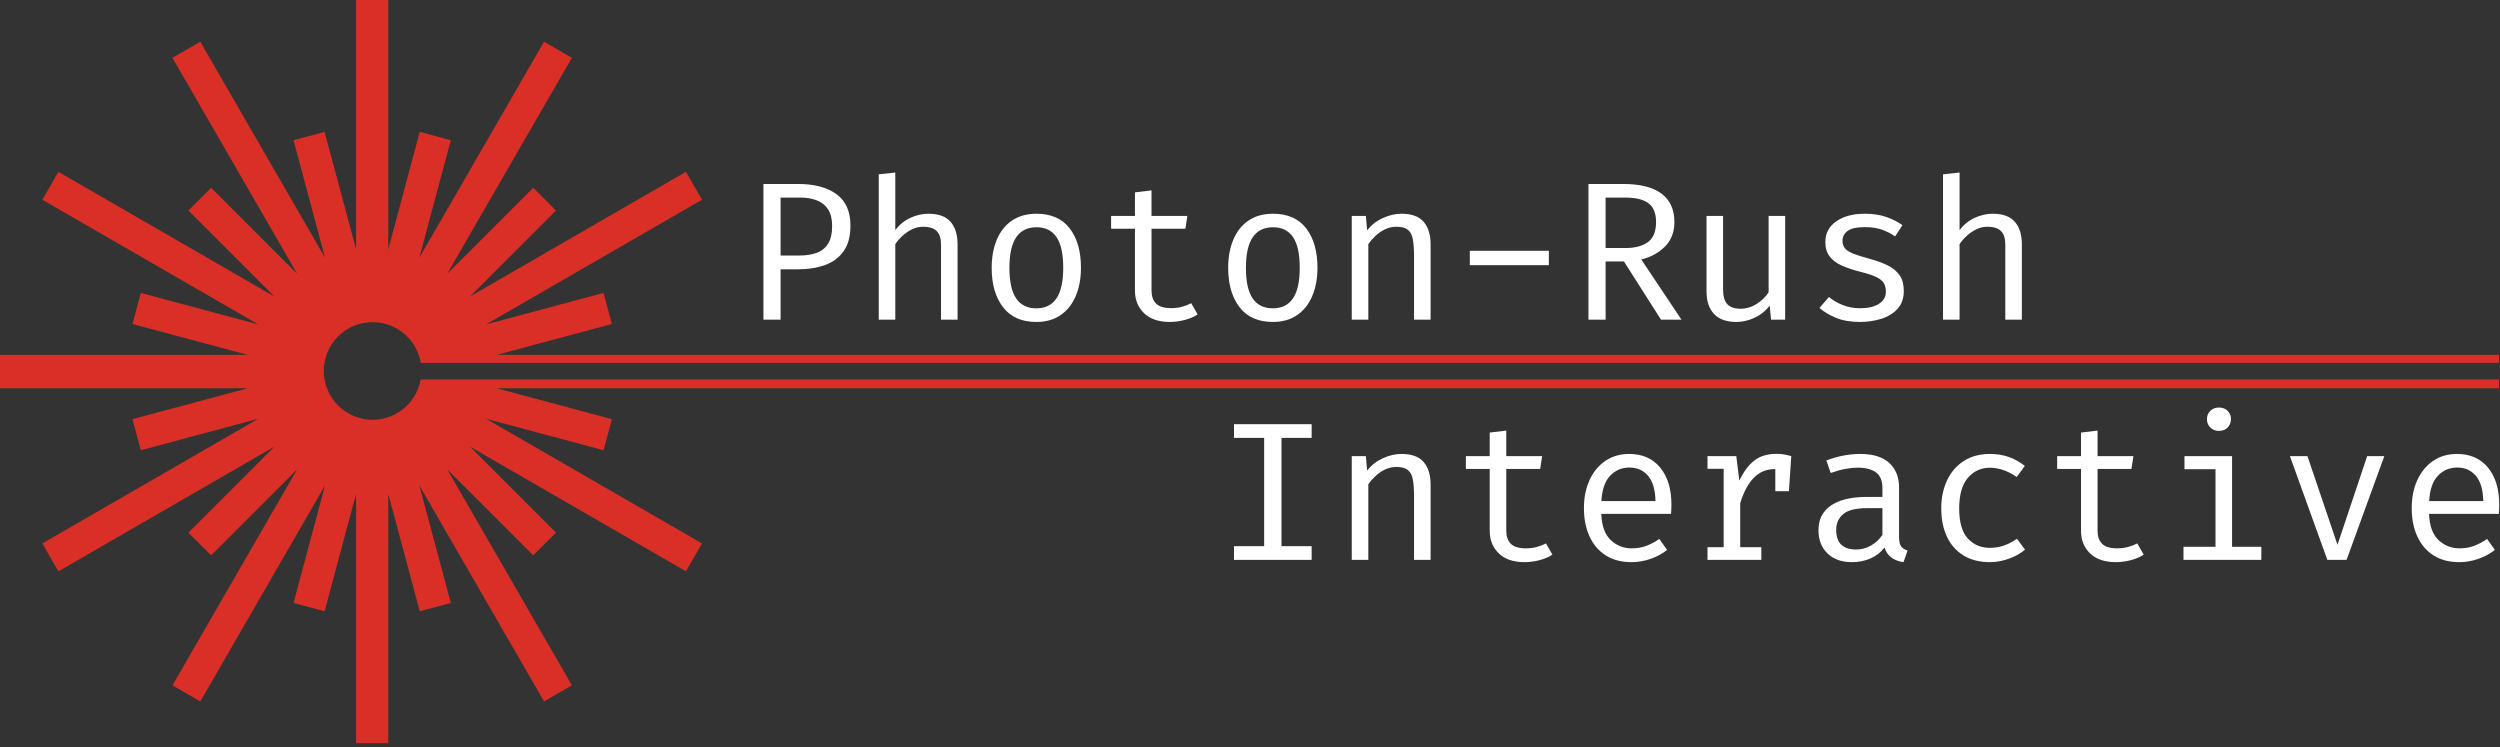 <?xml version="1.0" encoding="UTF-8" standalone="no"?><!DOCTYPE svg PUBLIC "-//W3C//DTD SVG 1.1//EN" "http://www.w3.org/Graphics/SVG/1.1/DTD/svg11.dtd"><svg width="100%" height="100%" viewBox="0 0 2134 638" version="1.1" xmlns="http://www.w3.org/2000/svg" xmlns:xlink="http://www.w3.org/1999/xlink" xml:space="preserve" xmlns:serif="http://www.serif.com/" style="fill-rule:evenodd;clip-rule:evenodd;stroke-linejoin:round;stroke-miterlimit:2;"><rect x="0" y="0" width="2134" height="638" fill="#333333" stroke="none"/><g id="name"><g><path d="M725.951,192.624c0,9.029 -1.921,16.263 -5.762,21.703c-3.841,5.439 -9.127,9.393 -15.856,11.86c-6.73,2.468 -14.469,3.702 -23.217,3.702l-14.805,-0l0,42.984l-14.636,0l-0,-115.831l29.609,0c13.796,0 24.689,2.888 32.68,8.664c7.992,5.777 11.987,14.749 11.987,26.918Zm-15.646,0.168c0,-5.944 -1.178,-10.683 -3.533,-14.215c-2.355,-3.533 -5.594,-6.071 -9.715,-7.613c-4.122,-1.542 -8.791,-2.313 -14.006,-2.313l-16.74,-0l0,49.461l16.151,0c5.384,0 10.178,-0.729 14.384,-2.187c4.206,-1.458 7.501,-4.024 9.884,-7.697c2.383,-3.673 3.575,-8.818 3.575,-15.436Z" style="fill:#fff;fill-rule:nonzero;"/><path d="M764.225,147.285l-0,49.125c3.477,-4.599 7.753,-8.076 12.828,-10.431c5.075,-2.355 10.22,-3.533 15.436,-3.533c8.636,-0 14.945,2.299 18.926,6.898c3.982,4.598 5.973,10.991 5.973,19.179l-0,64.35l-14.132,0l-0,-64.014c-0,-5.327 -1.234,-9.211 -3.701,-11.65c-2.468,-2.44 -6.337,-3.659 -11.609,-3.659c-3.364,-0 -6.561,0.757 -9.589,2.271c-3.028,1.514 -5.748,3.393 -8.16,5.636c-2.411,2.243 -4.402,4.542 -5.972,6.897l-0,64.519l-14.132,0l0,-124.074l14.132,-1.514Z" style="fill:#fff;fill-rule:nonzero;"/><path d="M884.766,182.446c12.506,-0 21.955,4.178 28.348,12.534c6.393,8.355 9.59,19.543 9.59,33.563c-0,9.028 -1.458,17.02 -4.374,23.973c-2.917,6.954 -7.207,12.408 -12.871,16.361c-5.664,3.954 -12.617,5.931 -20.861,5.931c-12.505,-0 -21.983,-4.206 -28.432,-12.618c-6.449,-8.412 -9.673,-19.571 -9.673,-33.479c-0,-9.085 1.458,-17.118 4.374,-24.1c2.916,-6.982 7.22,-12.421 12.912,-16.319c5.692,-3.897 12.688,-5.846 20.987,-5.846Zm0,11.524c-7.626,0 -13.388,2.832 -17.286,8.496c-3.897,5.664 -5.846,14.412 -5.846,26.245c-0,11.72 1.921,20.399 5.762,26.035c3.841,5.636 9.575,8.453 17.202,8.453c7.627,0 13.361,-2.832 17.202,-8.495c3.842,-5.664 5.762,-14.385 5.762,-26.161c0,-11.777 -1.906,-20.483 -5.72,-26.119c-3.813,-5.636 -9.505,-8.454 -17.076,-8.454Z" style="fill:#fff;fill-rule:nonzero;"/><path d="M1022.3,268.415c-3.029,2.019 -6.702,3.589 -11.02,4.71c-4.318,1.122 -8.552,1.683 -12.702,1.683c-9.533,-0 -16.879,-2.496 -22.039,-7.487c-5.159,-4.991 -7.739,-11.412 -7.739,-19.263l0,-52.826l-20.356,-0l-0,-10.935l20.356,-0l0,-20.105l14.132,-1.682l0,21.787l30.619,-0l-1.682,10.935l-28.937,-0l0,52.658c0,4.935 1.304,8.692 3.912,11.272c2.608,2.579 6.94,3.869 12.996,3.869c3.309,0 6.365,-0.392 9.169,-1.177c2.804,-0.786 5.412,-1.795 7.823,-3.029l5.468,9.59Z" style="fill:#fff;fill-rule:nonzero;"/><path d="M1086.65,182.446c12.506,-0 21.955,4.178 28.348,12.534c6.393,8.355 9.589,19.543 9.589,33.563c0,9.028 -1.458,17.02 -4.374,23.973c-2.916,6.954 -7.206,12.408 -12.87,16.361c-5.664,3.954 -12.618,5.931 -20.861,5.931c-12.506,-0 -21.983,-4.206 -28.432,-12.618c-6.449,-8.412 -9.674,-19.571 -9.674,-33.479c0,-9.085 1.458,-17.118 4.374,-24.1c2.917,-6.982 7.221,-12.421 12.913,-16.319c5.692,-3.897 12.687,-5.846 20.987,-5.846Zm0,11.524c-7.627,0 -13.389,2.832 -17.286,8.496c-3.898,5.664 -5.846,14.412 -5.846,26.245c-0,11.72 1.92,20.399 5.762,26.035c3.841,5.636 9.575,8.453 17.202,8.453c7.627,0 13.361,-2.832 17.202,-8.495c3.841,-5.664 5.762,-14.385 5.762,-26.161c0,-11.777 -1.907,-20.483 -5.72,-26.119c-3.813,-5.636 -9.505,-8.454 -17.076,-8.454Z" style="fill:#fff;fill-rule:nonzero;"/><path d="M1153.86,272.873l-0,-88.576l12.029,-0l1.093,12.281c3.589,-4.543 8.075,-8.033 13.459,-10.473c5.384,-2.439 10.655,-3.659 15.814,-3.659c8.692,-0 15.015,2.299 18.969,6.898c3.953,4.598 5.93,10.991 5.93,19.179l0,64.35l-14.132,0l0,-53.92c0,-6.056 -0.336,-10.935 -1.009,-14.636c-0.673,-3.702 -2.089,-6.421 -4.248,-8.16c-2.159,-1.738 -5.454,-2.607 -9.884,-2.607c-3.477,-0 -6.743,0.757 -9.8,2.271c-3.056,1.514 -5.776,3.407 -8.159,5.678c-2.384,2.271 -4.36,4.556 -5.931,6.855l0,64.519l-14.131,0Z" style="fill:#fff;fill-rule:nonzero;"/><rect x="1254.63" y="214.074" width="67.463" height="12.281" style="fill:#fff;fill-rule:nonzero;"/><path d="M1429.26,189.512c-0,8.692 -2.72,15.716 -8.16,21.072c-5.439,5.355 -12.141,8.986 -20.104,10.893l34.32,51.396l-17.496,0l-31.629,-49.714l-15.646,0l0,49.714l-14.636,0l-0,-115.831l29.777,0c14.301,0 25.138,2.734 32.512,8.202c7.375,5.467 11.062,13.557 11.062,24.268Zm-15.646,-0c-0,-7.403 -2.145,-12.73 -6.435,-15.983c-4.29,-3.252 -10.894,-4.878 -19.81,-4.878l-16.824,-0l0,43.068l16.824,0c8.299,0 14.749,-1.696 19.347,-5.089c4.598,-3.393 6.898,-9.099 6.898,-17.118Z" style="fill:#fff;fill-rule:nonzero;"/><path d="M1470.82,184.297l0,62.752c0,5.832 1.206,10.038 3.617,12.617c2.412,2.58 6.169,3.87 11.272,3.87c4.879,-0 9.491,-1.388 13.837,-4.164c4.347,-2.776 7.725,-6.07 10.137,-9.884l-0,-65.191l14.132,-0l-0,88.576l-12.029,0l-1.178,-11.945c-3.477,4.487 -7.781,7.921 -12.912,10.305c-5.131,2.383 -10.277,3.575 -15.436,3.575c-8.58,-0 -14.987,-2.285 -19.221,-6.856c-4.234,-4.57 -6.351,-10.977 -6.351,-19.221l0,-64.434l14.132,-0Z" style="fill:#fff;fill-rule:nonzero;"/><path d="M1587.74,263.115c6.842,0 12.226,-1.261 16.151,-3.785c3.926,-2.524 5.888,-5.944 5.888,-10.262c0,-2.636 -0.49,-4.935 -1.472,-6.898c-0.981,-1.963 -2.986,-3.743 -6.014,-5.342c-3.028,-1.598 -7.683,-3.182 -13.964,-4.752c-6.112,-1.514 -11.426,-3.267 -15.94,-5.258c-4.514,-1.99 -8.019,-4.584 -10.515,-7.781c-2.495,-3.196 -3.743,-7.346 -3.743,-12.449c-0,-7.459 3.112,-13.347 9.337,-17.665c6.225,-4.318 14.328,-6.477 24.31,-6.477c7.122,-0 13.333,0.953 18.632,2.86c5.3,1.907 9.8,4.206 13.501,6.898l-6.224,9.589c-3.309,-2.299 -6.996,-4.192 -11.062,-5.678c-4.066,-1.486 -8.959,-2.229 -14.679,-2.229c-6.953,0 -11.888,1.08 -14.804,3.239c-2.917,2.159 -4.375,4.949 -4.375,8.369c0,2.636 0.715,4.809 2.145,6.52c1.43,1.71 3.856,3.238 7.277,4.584c3.42,1.346 8.131,2.832 14.132,4.458c5.776,1.57 10.823,3.421 15.141,5.552c4.318,2.131 7.669,4.921 10.052,8.37c2.383,3.449 3.575,7.921 3.575,13.417c-0,6.28 -1.795,11.37 -5.384,15.267c-3.589,3.898 -8.229,6.73 -13.921,8.496c-5.692,1.767 -11.707,2.65 -18.044,2.65c-8.019,-0 -14.846,-1.164 -20.482,-3.491c-5.636,-2.327 -10.361,-5.145 -14.174,-8.454l8.075,-9.337c3.477,2.86 7.473,5.173 11.987,6.94c4.514,1.766 9.379,2.649 14.594,2.649Z" style="fill:#fff;fill-rule:nonzero;"/><path d="M1672.7,147.285l-0,49.125c3.477,-4.599 7.753,-8.076 12.828,-10.431c5.075,-2.355 10.22,-3.533 15.436,-3.533c8.636,-0 14.945,2.299 18.926,6.898c3.982,4.598 5.973,10.991 5.973,19.179l-0,64.35l-14.132,0l-0,-64.014c-0,-5.327 -1.234,-9.211 -3.701,-11.65c-2.468,-2.44 -6.337,-3.659 -11.609,-3.659c-3.365,-0 -6.561,0.757 -9.589,2.271c-3.029,1.514 -5.748,3.393 -8.16,5.636c-2.411,2.243 -4.402,4.542 -5.972,6.897l-0,64.519l-14.132,0l0,-124.074l14.132,-1.514Z" style="fill:#fff;fill-rule:nonzero;"/></g><g><path d="M1119.62,362.08l0,11.693l-25.74,-0l0,92.446l25.74,-0l0,11.692l-66.285,0l0,-11.692l25.74,-0l0,-92.446l-25.74,-0l0,-11.693l66.285,0Z" style="fill:#fff;fill-rule:nonzero;"/><path d="M1153.86,477.911l-0,-88.576l12.029,-0l1.093,12.281c3.589,-4.542 8.075,-8.033 13.459,-10.473c5.384,-2.439 10.655,-3.659 15.814,-3.659c8.692,0 15.015,2.299 18.969,6.898c3.953,4.598 5.93,10.991 5.93,19.179l0,64.35l-14.132,0l0,-53.919c0,-6.057 -0.336,-10.936 -1.009,-14.637c-0.673,-3.701 -2.089,-6.421 -4.248,-8.16c-2.159,-1.738 -5.454,-2.607 -9.884,-2.607c-3.477,-0 -6.743,0.757 -9.8,2.271c-3.056,1.514 -5.776,3.407 -8.159,5.678c-2.384,2.271 -4.36,4.556 -5.931,6.856l0,64.518l-14.131,0Z" style="fill:#fff;fill-rule:nonzero;"/><path d="M1325.12,473.453c-3.028,2.019 -6.701,3.589 -11.019,4.711c-4.318,1.121 -8.552,1.682 -12.702,1.682c-9.533,0 -16.88,-2.495 -22.039,-7.486c-5.159,-4.992 -7.739,-11.413 -7.739,-19.264l0,-52.826l-20.356,0l-0,-10.935l20.356,-0l0,-20.104l14.132,-1.683l-0,21.787l30.619,-0l-1.682,10.935l-28.937,0l-0,52.658c-0,4.935 1.304,8.692 3.911,11.272c2.608,2.58 6.94,3.869 12.997,3.869c3.308,0 6.365,-0.392 9.169,-1.177c2.804,-0.785 5.411,-1.795 7.823,-3.028l5.467,9.589Z" style="fill:#fff;fill-rule:nonzero;"/><path d="M1366.85,438.628c0.393,10.263 3.098,17.735 8.117,22.418c5.019,4.682 10.95,7.023 17.791,7.023c4.543,0 8.637,-0.672 12.282,-2.018c3.645,-1.346 7.43,-3.337 11.356,-5.973l6.645,9.337c-4.094,3.253 -8.804,5.805 -14.132,7.655c-5.327,1.851 -10.767,2.776 -16.319,2.776c-8.636,0 -15.968,-1.935 -21.997,-5.804c-6.028,-3.87 -10.627,-9.267 -13.795,-16.193c-3.169,-6.926 -4.753,-14.959 -4.753,-24.1c0,-8.972 1.584,-16.936 4.753,-23.889c3.168,-6.954 7.655,-12.422 13.459,-16.403c5.804,-3.982 12.632,-5.973 20.483,-5.973c11.159,0 19.95,3.87 26.371,11.609c6.421,7.738 9.631,18.337 9.631,31.796c0,1.514 -0.042,2.944 -0.126,4.29c-0.084,1.346 -0.154,2.496 -0.21,3.449l-59.556,0Zm24.058,-39.535c-6.561,-0 -12.057,2.327 -16.487,6.981c-4.431,4.655 -6.926,11.861 -7.487,21.619l46.181,-0c-0.168,-9.478 -2.243,-16.614 -6.225,-21.408c-3.981,-4.795 -9.309,-7.192 -15.982,-7.192Z" style="fill:#fff;fill-rule:nonzero;"/><path d="M1457.53,477.911l0,-10.851l13.796,0l-0,-66.874l-13.796,0l0,-10.851l24.563,-0l2.608,20.945c3.42,-7.29 7.57,-12.926 12.449,-16.908c4.879,-3.981 11.328,-5.972 19.347,-5.972c2.468,0 4.669,0.182 6.604,0.547c1.934,0.364 3.911,0.827 5.93,1.388l-2.019,29.946l-11.608,-0l-0,-18.843l-0.757,0c-13.571,0 -23.301,9.702 -29.189,29.105l-0,37.517l18.001,0l-0,10.851l-45.929,0Z" style="fill:#fff;fill-rule:nonzero;"/><path d="M1621.05,458.564c0,3.589 0.589,6.197 1.767,7.823c1.177,1.626 3,2.804 5.467,3.533l-3.448,9.926c-3.814,-0.505 -7.15,-1.724 -10.01,-3.659c-2.86,-1.935 -4.935,-4.865 -6.225,-8.79c-3.197,4.093 -7.192,7.192 -11.987,9.295c-4.795,2.103 -10.052,3.154 -15.772,3.154c-8.861,0 -15.843,-2.495 -20.946,-7.486c-5.103,-4.992 -7.654,-11.609 -7.654,-19.852c-0,-9.141 3.561,-16.151 10.683,-21.03c7.122,-4.879 17.412,-7.318 30.871,-7.318l13.038,-0l0,-7.403c0,-6.393 -1.864,-10.921 -5.594,-13.585c-3.729,-2.663 -8.902,-3.995 -15.519,-3.995c-2.916,-0 -6.337,0.35 -10.263,1.051c-3.925,0.701 -8.187,1.865 -12.786,3.491l-3.701,-10.683c5.384,-2.019 10.473,-3.449 15.267,-4.29c4.795,-0.841 9.352,-1.262 13.67,-1.262c10.991,0 19.263,2.58 24.815,7.739c5.551,5.159 8.327,12.113 8.327,20.861l0,42.48Zm-36.591,10.515c4.374,-0 8.538,-1.108 12.491,-3.323c3.954,-2.215 7.249,-5.285 9.884,-9.211l0,-22.796l-12.786,0c-9.757,0 -16.641,1.683 -20.651,5.047c-4.009,3.365 -6.014,7.879 -6.014,13.543c-0,11.16 5.692,16.74 17.076,16.74Z" style="fill:#fff;fill-rule:nonzero;"/><path d="M1698.61,467.649c4.431,-0 8.566,-0.715 12.408,-2.145c3.841,-1.43 7.388,-3.295 10.641,-5.594l6.897,9.253c-3.869,3.309 -8.524,5.916 -13.963,7.823c-5.44,1.907 -10.767,2.86 -15.983,2.86c-8.804,0 -16.305,-1.893 -22.501,-5.678c-6.197,-3.785 -10.922,-9.113 -14.174,-15.982c-3.253,-6.87 -4.879,-14.931 -4.879,-24.184c-0,-8.861 1.626,-16.796 4.879,-23.806c3.252,-7.01 7.991,-12.548 14.216,-16.613c6.224,-4.066 13.767,-6.099 22.628,-6.099c11.271,0 21.141,3.421 29.609,10.263l-6.898,9.421c-7.682,-5.272 -15.309,-7.907 -22.88,-7.907c-7.626,-0 -13.907,2.874 -18.842,8.622c-4.935,5.748 -7.403,14.454 -7.403,26.119c0,11.832 2.468,20.398 7.403,25.698c4.935,5.299 11.216,7.949 18.842,7.949Z" style="fill:#fff;fill-rule:nonzero;"/><path d="M1829.84,473.453c-3.029,2.019 -6.702,3.589 -11.02,4.711c-4.318,1.121 -8.552,1.682 -12.702,1.682c-9.533,0 -16.879,-2.495 -22.039,-7.486c-5.159,-4.992 -7.738,-11.413 -7.738,-19.264l-0,-52.826l-20.357,0l-0,-10.935l20.357,-0l-0,-20.104l14.131,-1.683l0,21.787l30.619,-0l-1.682,10.935l-28.937,0l0,52.658c0,4.935 1.304,8.692 3.912,11.272c2.608,2.58 6.94,3.869 12.996,3.869c3.309,0 6.365,-0.392 9.169,-1.177c2.804,-0.785 5.412,-1.795 7.823,-3.028l5.468,9.589Z" style="fill:#fff;fill-rule:nonzero;"/><path d="M1894.02,347.865c3.14,-0 5.65,0.953 7.529,2.86c1.878,1.906 2.817,4.233 2.817,6.981c0,2.86 -0.939,5.258 -2.817,7.192c-1.879,1.935 -4.389,2.903 -7.529,2.903c-2.972,-0 -5.412,-0.968 -7.318,-2.903c-1.907,-1.934 -2.86,-4.332 -2.86,-7.192c-0,-2.748 0.953,-5.075 2.86,-6.981c1.906,-1.907 4.346,-2.86 7.318,-2.86Zm11.272,41.47l-0,77.389l24.983,-0l-0,11.187l-66.453,0l-0,-11.187l27.338,-0l-0,-66.201l-26.497,-0l-0,-11.188l40.629,-0Z" style="fill:#fff;fill-rule:nonzero;"/><path d="M2035.25,389.335l-32.217,88.576l-16.403,0l-31.965,-88.576l14.973,-0l25.656,75.706l25.32,-75.706l14.636,-0Z" style="fill:#fff;fill-rule:nonzero;"/><path d="M2073.44,438.628c0.393,10.263 3.099,17.735 8.118,22.418c5.019,4.682 10.949,7.023 17.791,7.023c4.542,0 8.636,-0.672 12.281,-2.018c3.645,-1.346 7.43,-3.337 11.356,-5.973l6.645,9.337c-4.094,3.253 -8.804,5.805 -14.132,7.655c-5.327,1.851 -10.767,2.776 -16.319,2.776c-8.636,0 -15.968,-1.935 -21.997,-5.804c-6.028,-3.87 -10.627,-9.267 -13.795,-16.193c-3.168,-6.926 -4.753,-14.959 -4.753,-24.1c0,-8.972 1.585,-16.936 4.753,-23.889c3.168,-6.954 7.655,-12.422 13.459,-16.403c5.804,-3.982 12.632,-5.973 20.483,-5.973c11.159,0 19.95,3.87 26.371,11.609c6.421,7.738 9.631,18.337 9.631,31.796c0,1.514 -0.042,2.944 -0.126,4.29c-0.084,1.346 -0.154,2.496 -0.21,3.449l-59.556,0Zm24.058,-39.535c-6.561,-0 -12.057,2.327 -16.487,6.981c-4.43,4.655 -6.926,11.861 -7.487,21.619l46.181,-0c-0.168,-9.478 -2.243,-16.614 -6.225,-21.408c-3.981,-4.795 -9.309,-7.192 -15.982,-7.192Z" style="fill:#fff;fill-rule:nonzero;"/></g></g><path d="M2133.17,323.923l-0,7.509l-1709.21,0l98.355,26.357l-7.111,26.53l-1.197,-0.321l-99.114,-26.556l184.361,106.44l-13.735,23.783l-184.352,-106.437l73.425,73.423l-19.419,19.422l-0.879,-0.873l-72.541,-72.544l106.431,184.344l-23.783,13.735l-106.443,-184.364l26.878,100.311l-26.531,7.108l-0.319,-1.194l-26.555,-99.097l0,212.863l-27.465,0l0,-212.866l-26.874,100.297l-26.53,-7.111l26.88,-100.305l-106.44,184.355l-23.786,-13.727l0.618,-1.074l105.822,-183.286l-73.431,73.428l-19.422,-19.422l73.425,-73.42l-184.349,106.434l-13.733,-23.783l1.072,-0.624l183.289,-105.819l-100.311,26.88l-7.108,-26.53l1.194,-0.319l97.161,-26.038l-211.447,0l0,-28.505l211.445,0l-98.356,-26.354l7.111,-26.527l1.197,0.318l99.108,26.556l-184.357,-106.44l13.735,-23.783l184.355,106.44l-73.431,-73.431l19.422,-19.417l0.875,0.873l72.556,72.558l-106.44,-184.36l23.783,-13.733l0.621,1.072l105.813,183.275l-26.874,-100.297l26.53,-7.111l26.877,100.311l0,-212.877l27.465,0l0,212.877l26.88,-100.311l26.525,7.111l-0.319,1.197l-26.556,99.111l106.44,-184.358l23.783,13.733l-106.437,184.355l73.426,-73.426l19.419,19.42l-0.873,0.875l-72.552,72.55l184.357,-106.437l13.73,23.786l-184.358,106.44l100.308,-26.877l7.111,26.527l-1.2,0.319l-97.161,26.035l1709.21,0l-0,6.829l-1774.02,0c-3.293,-19.715 -20.451,-34.762 -41.096,-34.762c-22.997,-0 -41.667,18.67 -41.667,41.666c0,22.997 18.67,41.667 41.667,41.667c20.519,0 37.594,-14.865 41.035,-34.404l1774.09,-0Z" style="fill:#d92f27;"/></svg>